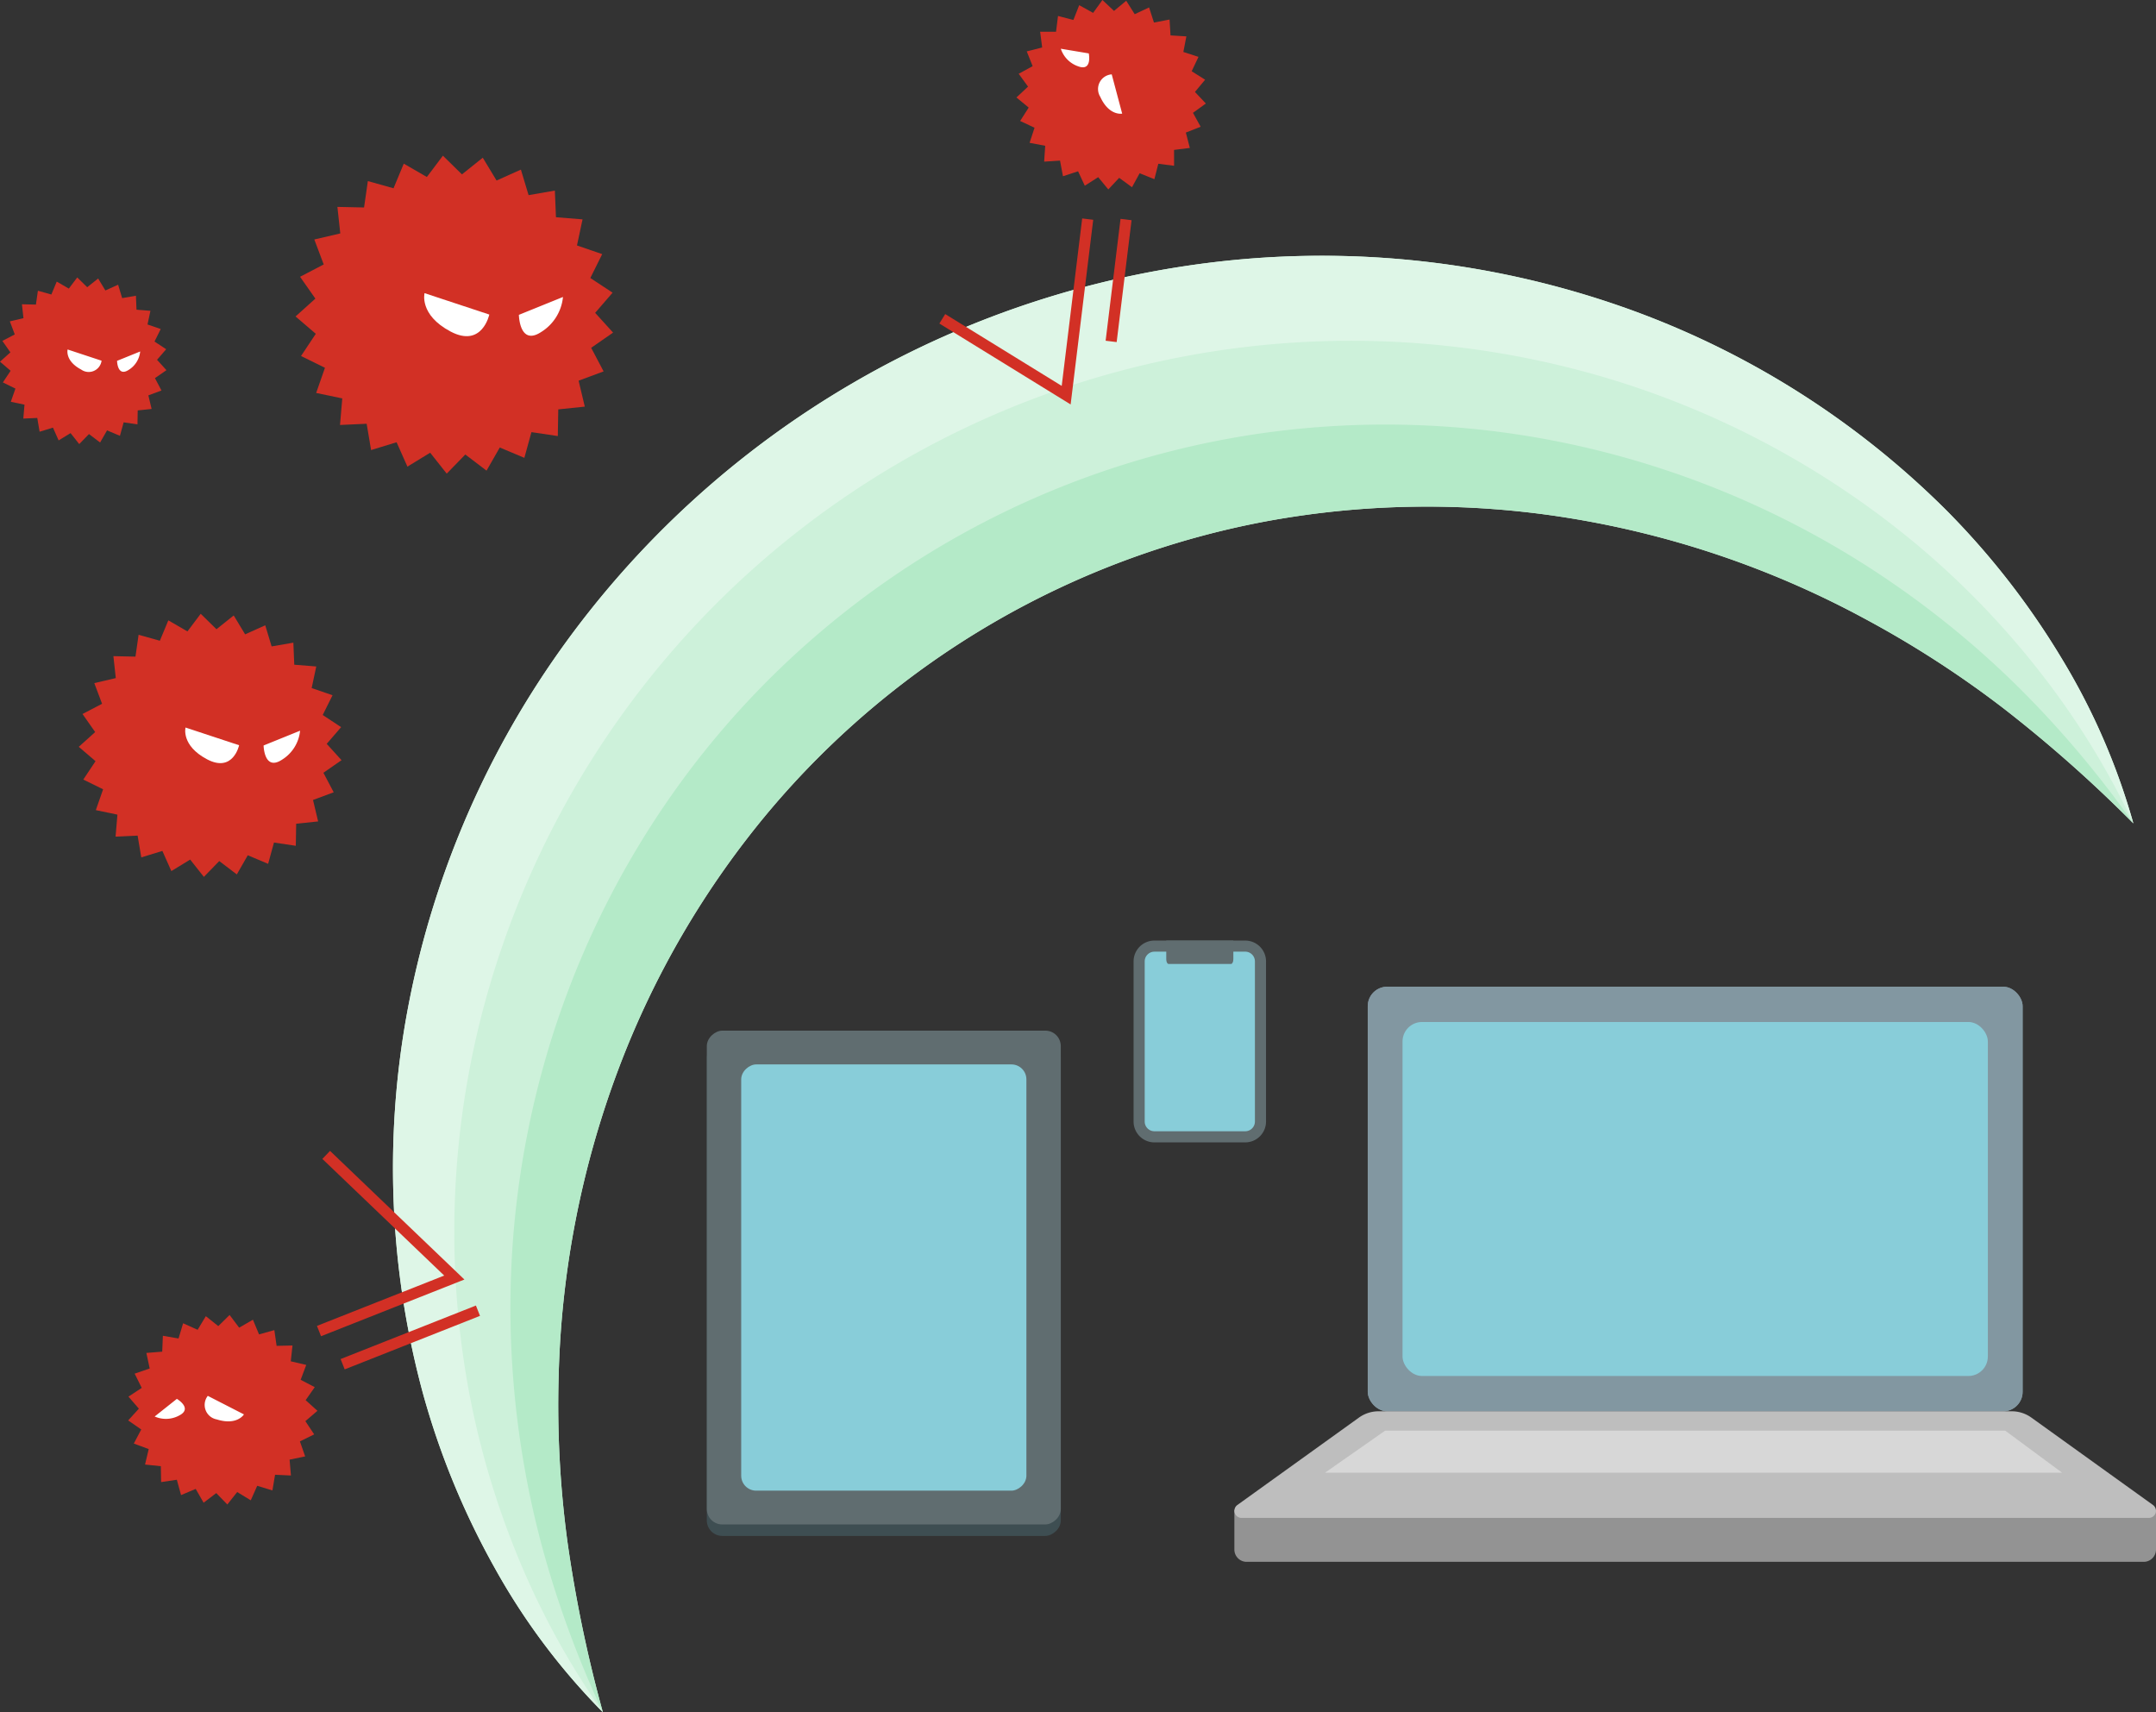 <svg xmlns="http://www.w3.org/2000/svg" width="340" height="270" viewBox="0 0 340 270">
  <rect x="0" y="0" width="340" height="270" fill="#333333" stroke="none"/>
  <defs>
    <style>
      .a {
        fill: #cdf1da;
      }

      .b {
        fill: #b4eac8;
      }

      .c {
        fill: #def6e7;
      }

      .d {
        fill: #3e4e52;
      }

      .e {
        fill: #939393;
      }

      .f {
        fill: #8297a1;
      }

      .g {
        fill: #88cdd9;
      }

      .h {
        fill: #606d70;
      }

      .i {
        fill: #bebebe;
      }

      .j {
        fill: #d7d7d7;
      }

      .k {
        fill: #d23025;
      }

      .l {
        fill: #fff;
      }

      .m {
        fill: none;
        stroke: #d23025;
        stroke-miterlimit: 10;
        stroke-width: 1.752px;
      }
    </style>
  </defs>
  <g>
    <g>
      <path class="a" d="M336.43,129.836a211.334,211.334,0,0,0-20.547-18.192A160.787,160.787,0,0,0,293.94,97.493,147.421,147.421,0,0,0,247.123,81.64a140.039,140.039,0,0,0-47.188.518,134.8,134.8,0,0,0-78.589,45.688,140.1,140.1,0,0,0-23.812,40.716,147.677,147.677,0,0,0-9.439,48.5,160.534,160.534,0,0,0,1.393,26.069A212.452,212.452,0,0,0,95.073,270a104.265,104.265,0,0,1-17.136-22.906,123.29,123.29,0,0,1-11.184-27.179,135.97,135.97,0,0,1-2.56-60.2,143.422,143.422,0,0,1,24.082-57.1,148.007,148.007,0,0,1,106.155-61.6,143.447,143.447,0,0,1,61.5,7.4,136.077,136.077,0,0,1,51,32.04A123.242,123.242,0,0,1,325,103.622,104.538,104.538,0,0,1,336.43,129.836Z"/>
      <path class="a" d="M321.962,106.3A132.684,132.684,0,0,0,302.6,86.138,138.217,138.217,0,0,0,253,59.493,141.533,141.533,0,0,0,75.306,162.667a138.171,138.171,0,0,0-1.439,56.3,132.814,132.814,0,0,0,7.92,26.809A125.425,125.425,0,0,0,95.073,270a160.771,160.771,0,0,1-9.436-25.551,145.637,145.637,0,0,1-4.656-26.438,142.13,142.13,0,0,1,5.439-52.4,139.483,139.483,0,0,1,23.9-46.177A137.614,137.614,0,0,1,198.1,68.446a139.477,139.477,0,0,1,51.96,2.12,142.075,142.075,0,0,1,48.21,21.249,145.758,145.758,0,0,1,20.653,17.155,160.477,160.477,0,0,1,17.507,20.866A125.534,125.534,0,0,0,321.962,106.3Z"/>
      <path class="b" d="M298.27,91.815a142.075,142.075,0,0,0-48.21-21.249,139.477,139.477,0,0,0-51.96-2.12,137.614,137.614,0,0,0-87.778,50.992,139.483,139.483,0,0,0-23.9,46.177,142.13,142.13,0,0,0-5.439,52.4,145.637,145.637,0,0,0,4.656,26.438A160.771,160.771,0,0,0,95.073,270a212.452,212.452,0,0,1-5.585-26.873A160.534,160.534,0,0,1,88.1,217.058a147.677,147.677,0,0,1,9.439-48.5,140.1,140.1,0,0,1,23.812-40.716,134.8,134.8,0,0,1,78.589-45.688,140.039,140.039,0,0,1,47.188-.518A147.421,147.421,0,0,1,293.94,97.493a160.787,160.787,0,0,1,21.943,14.151,211.334,211.334,0,0,1,20.547,18.192,160.477,160.477,0,0,0-17.507-20.866A145.758,145.758,0,0,0,298.27,91.815Z"/>
      <path class="c" d="M325,103.622A123.242,123.242,0,0,0,306.931,80.46a136.077,136.077,0,0,0-51-32.04,143.447,143.447,0,0,0-61.5-7.4,148.007,148.007,0,0,0-106.155,61.6,143.422,143.422,0,0,0-24.082,57.1,135.97,135.97,0,0,0,2.56,60.2,123.29,123.29,0,0,0,11.184,27.179A104.265,104.265,0,0,0,95.073,270a125.425,125.425,0,0,1-13.286-24.228,132.814,132.814,0,0,1-7.92-26.809,138.171,138.171,0,0,1,1.439-56.3A141.543,141.543,0,0,1,253,59.493a138.217,138.217,0,0,1,49.6,26.645A132.684,132.684,0,0,1,321.962,106.3a125.534,125.534,0,0,1,14.468,23.54A104.538,104.538,0,0,0,325,103.622Z"/>
    </g>
    <rect class="d" x="100.442" y="175.35" width="77.869" height="55.82" rx="2.438" transform="translate(342.636 63.884) rotate(90)"/>
    <path class="e" d="M194.662,238.107H340a0,0,0,0,1,0,0v6.235a1.94,1.94,0,0,1-1.94,1.94H196.6a1.94,1.94,0,0,1-1.94-1.94v-6.235A0,0,0,0,1,194.662,238.107Z"/>
    <rect class="f" x="215.693" y="155.59" width="103.274" height="66.954" rx="3.075"/>
    <rect class="f" x="215.693" y="155.59" width="103.274" height="66.954" rx="3.075"/>
    <rect class="g" x="221.178" y="161.156" width="92.306" height="55.82" rx="3.075"/>
    <rect class="h" x="100.442" y="173.541" width="77.869" height="55.82" rx="2.438" transform="translate(340.827 62.075) rotate(90)"/>
    <rect class="g" x="105.77" y="178.965" width="67.212" height="44.974" rx="2.355" transform="translate(340.827 62.075) rotate(90)"/>
    <g>
      <path class="g" d="M182.052,149.187h14.313a2.41,2.41,0,0,1,2.41,2.41V176.85a2.41,2.41,0,0,1-2.41,2.41H182.053a2.411,2.411,0,0,1-2.411-2.411V151.6A2.411,2.411,0,0,1,182.052,149.187Z"/>
      <path class="h" d="M196.365,150.063A1.536,1.536,0,0,1,197.9,151.6v25.252a1.536,1.536,0,0,1-1.535,1.534H182.052a1.536,1.536,0,0,1-1.534-1.534V151.6a1.536,1.536,0,0,1,1.534-1.534h14.313m0-1.753H182.052a3.287,3.287,0,0,0-3.287,3.287v25.252a3.287,3.287,0,0,0,3.287,3.287h14.313a3.287,3.287,0,0,0,3.287-3.287V151.6a3.287,3.287,0,0,0-3.287-3.287Z"/>
    </g>
    <path class="i" d="M338.873,239.355H195.788a1.124,1.124,0,0,1-.656-2.037L214.3,223.541a5.313,5.313,0,0,1,3.1-1h99.853a5.311,5.311,0,0,1,3.1,1l19.172,13.777A1.124,1.124,0,0,1,338.873,239.355Z"/>
    <polygon class="j" points="208.956 232.224 218.429 225.601 316.231 225.601 325.192 232.224 208.956 232.224"/>
    <path class="h" d="M183.919,148.31v2.951c0,.41.163.742.363.742h9.853c.2,0,.363-.332.363-.742V148.31Z"/>
    <polygon class="k" points="23.909 64.487 21.717 64.716 21.679 66.92 19.498 66.596 18.914 68.722 16.882 67.866 15.787 69.779 14.033 68.445 12.496 70.026 11.128 68.297 9.247 69.446 8.352 67.432 6.245 68.077 5.878 65.904 3.676 66.004 3.862 63.808 1.705 63.358 2.431 61.277 0.453 60.304 1.674 58.469 0 57.035 1.639 55.561 0.374 53.756 2.328 52.736 1.552 50.673 3.699 50.171 3.46 47.98 5.664 48.028 5.977 45.846 8.1 46.44 8.946 44.405 10.854 45.508 12.18 43.748 13.754 45.291 15.476 43.915 16.617 45.801 18.627 44.897 19.263 47.008 21.435 46.632 21.526 48.834 23.723 49.011 23.263 51.166 25.347 51.883 24.366 53.857 26.206 55.07 24.765 56.737 26.246 58.37 24.435 59.627 25.464 61.576 23.397 62.343 23.909 64.487"/>
    <path class="l" d="M18.461,56.9l3.645-1.477a3.846,3.846,0,0,1-1.822,2.907C18.5,59.485,18.461,56.9,18.461,56.9Z"/>
    <path class="l" d="M16.016,56.877l-5.352-1.768S10.2,56.9,12.812,58.28A2.042,2.042,0,0,0,16.016,56.877Z"/>
    <polygon class="k" points="50.169 129.529 46.708 129.89 46.648 133.37 43.206 132.859 42.283 136.215 39.075 134.864 37.347 137.884 34.576 135.778 32.151 138.274 29.991 135.545 27.021 137.359 25.608 134.179 22.28 135.198 21.702 131.766 18.225 131.925 18.519 128.457 15.112 127.746 16.259 124.461 13.136 122.925 15.064 120.028 12.421 117.764 15.008 115.437 13.011 112.587 16.097 110.976 14.871 107.719 18.26 106.927 17.883 103.467 21.362 103.542 21.858 100.098 25.209 101.036 26.546 97.823 29.558 99.565 31.652 96.785 34.137 99.221 36.856 97.049 38.656 100.027 41.83 98.6 42.834 101.932 46.263 101.339 46.406 104.816 49.875 105.094 49.149 108.498 52.44 109.63 50.891 112.746 53.797 114.661 51.521 117.294 53.859 119.871 51 121.855 52.624 124.933 49.362 126.144 50.169 129.529"/>
    <path class="l" d="M41.568,117.553l5.755-2.331a6.071,6.071,0,0,1-2.878,4.589C41.636,121.632,41.568,117.553,41.568,117.553Z"/>
    <path class="l" d="M37.707,117.514l-8.45-2.792s-.733,2.826,3.392,5.007S37.707,117.514,37.707,117.514Z"/>
    <polygon class="k" points="22.872 230.94 25.365 231.2 25.408 233.706 27.887 233.338 28.552 235.755 30.862 234.782 32.108 236.958 34.103 235.441 35.85 237.239 37.406 235.273 39.545 236.58 40.563 234.289 42.96 235.023 43.376 232.551 45.88 232.665 45.669 230.167 48.123 229.656 47.297 227.289 49.546 226.183 48.158 224.096 50.061 222.465 48.197 220.789 49.636 218.736 47.413 217.577 48.296 215.23 45.855 214.66 46.127 212.168 43.621 212.222 43.264 209.741 40.85 210.417 39.887 208.102 37.717 209.357 36.209 207.355 34.42 209.11 32.461 207.545 31.164 209.69 28.878 208.662 28.155 211.062 25.685 210.635 25.582 213.139 23.083 213.34 23.606 215.791 21.236 216.607 22.352 218.851 20.259 220.23 21.898 222.127 20.214 223.983 22.273 225.412 21.103 227.629 23.453 228.501 22.872 230.94"/>
    <path class="l" d="M27.892,220.582l-3.5,2.78a4.373,4.373,0,0,0,3.9-.175C30.425,222.073,27.892,220.582,27.892,220.582Z"/>
    <path class="l" d="M32.769,220.108l5.7,2.924s-1.08,1.8-4.284.791A2.322,2.322,0,0,1,32.769,220.108Z"/>
    <polygon class="k" points="160.646 11.633 162.123 13.659 160.291 15.37 162.225 16.964 160.876 19.077 163.146 20.14 162.365 22.522 164.828 22.987 164.664 25.489 167.166 25.327 167.629 27.791 170.011 27.012 171.072 29.283 173.186 27.936 174.779 29.872 176.492 28.042 178.516 29.521 179.719 27.322 182.047 28.251 182.667 25.822 185.153 26.143 185.148 23.636 187.636 23.329 187.008 20.902 189.342 19.986 188.13 17.791 190.162 16.323 188.443 14.499 190.046 12.572 187.927 11.233 189.001 8.967 186.615 8.197 187.092 5.736 184.59 5.583 184.439 3.081 181.978 3.555 181.21 1.169 178.944 2.24 177.606 0.12 175.678 1.721 173.855 0 172.385 2.031 170.192 0.817 169.273 3.149 166.847 2.519 166.537 5.007 164.03 5 164.349 7.486 161.919 8.103 162.846 10.432 160.646 11.633"/>
    <path class="l" d="M171.7,8.422l-4.411-.739a4.377,4.377,0,0,0,2.741,2.777C172.289,11.3,171.7,8.422,171.7,8.422Z"/>
    <path class="l" d="M175.318,11.725l1.65,6.194s-2.063.408-3.457-2.651A2.322,2.322,0,0,1,175.318,11.725Z"/>
    <polygon class="k" points="92.222 64.119 88.039 64.555 87.967 68.76 83.807 68.143 82.692 72.197 78.816 70.565 76.727 74.215 73.379 71.67 70.448 74.686 67.839 71.388 64.25 73.581 62.542 69.737 58.521 70.968 57.822 66.821 53.621 67.013 53.976 62.823 49.859 61.964 51.245 57.994 47.471 56.138 49.801 52.637 46.607 49.901 49.734 47.089 47.321 43.645 51.049 41.7 49.568 37.763 53.663 36.806 53.208 32.625 57.412 32.716 58.011 28.554 62.06 29.688 63.675 25.805 67.316 27.91 69.846 24.55 72.848 27.495 76.134 24.87 78.31 28.469 82.145 26.744 83.358 30.771 87.502 30.054 87.675 34.255 91.867 34.591 90.99 38.704 94.967 40.072 93.094 43.838 96.606 46.152 93.855 49.333 96.681 52.448 93.226 54.845 95.189 58.565 91.246 60.028 92.222 64.119"/>
    <path class="l" d="M81.828,49.647l6.954-2.817a7.334,7.334,0,0,1-3.477,5.546C81.91,54.576,81.828,49.647,81.828,49.647Z"/>
    <path class="l" d="M77.163,49.6,66.952,46.226s-.886,3.415,4.1,6.051S77.163,49.6,77.163,49.6Z"/>
    <polyline class="m" points="51.441 182.112 71.644 201.452 50.305 209.891"/>
    <polyline class="m" points="171.53 34.551 168.134 62.312 148.599 50.272"/>
    <line class="m" x1="177.577" y1="34.617" x2="175.227" y2="53.836"/>
    <line class="m" x1="75.374" y1="206.68" x2="54.035" y2="215.119"/>
  </g>
</svg>
